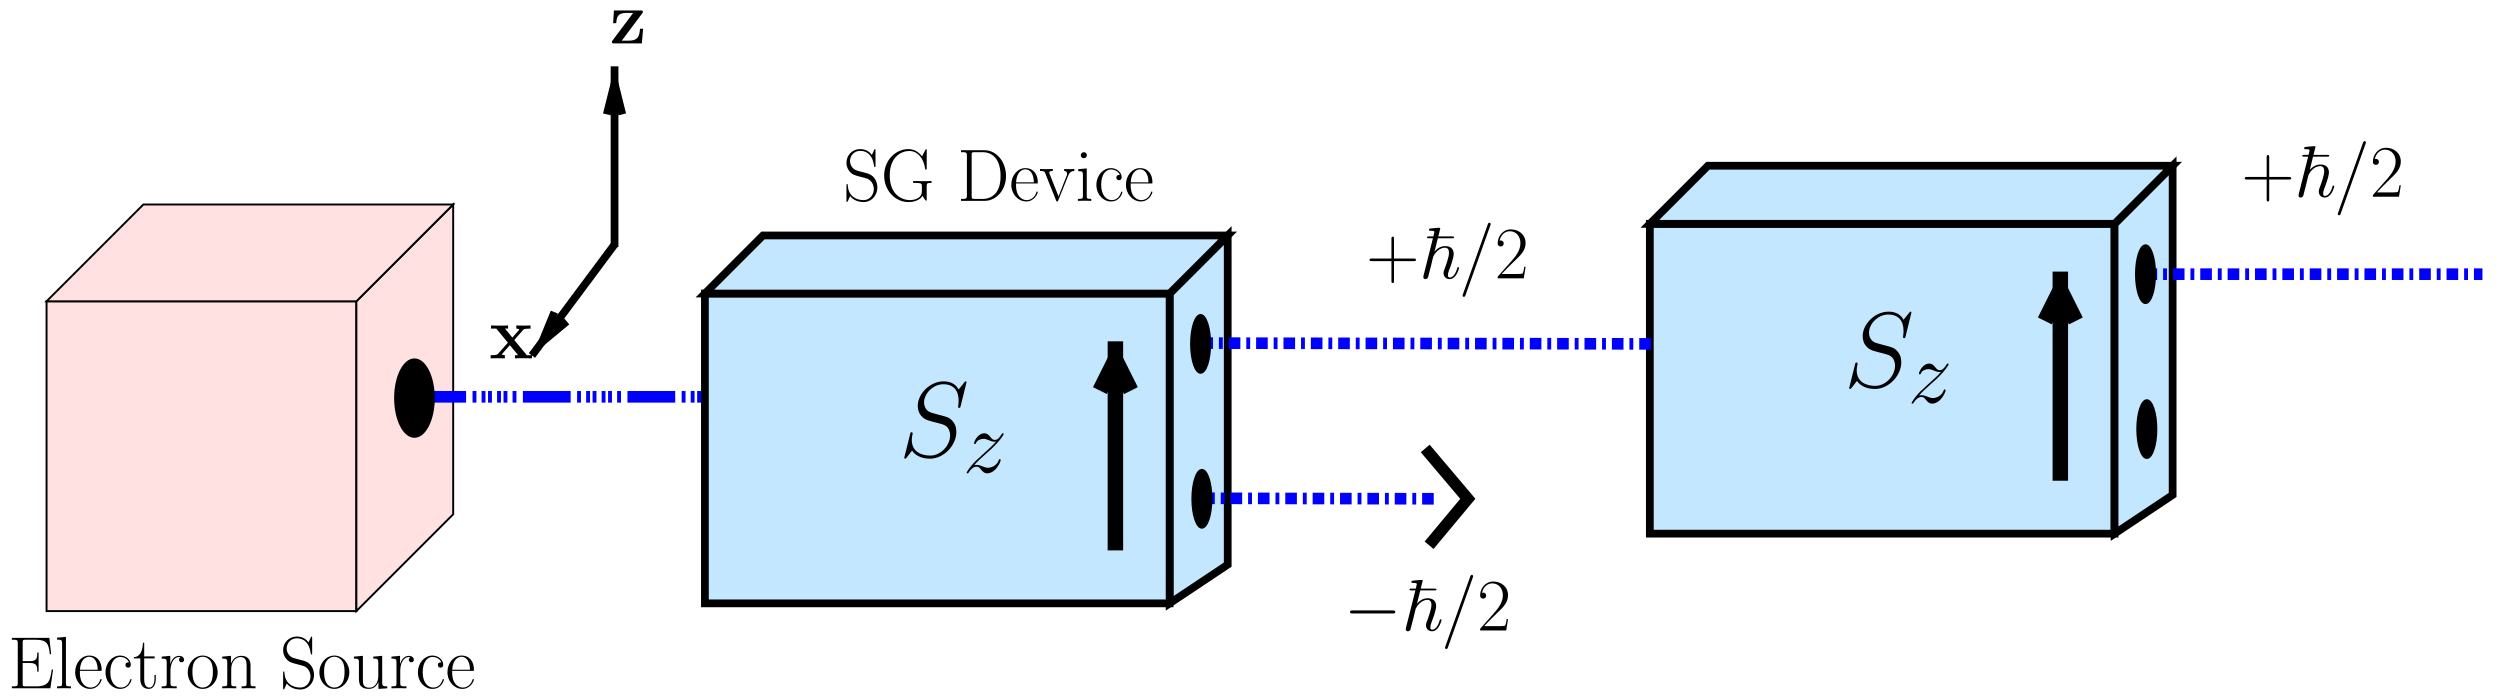 <?xml version="1.0" encoding="UTF-8"?>
<svg xmlns="http://www.w3.org/2000/svg" xmlns:xlink="http://www.w3.org/1999/xlink" width="581pt" height="162pt" viewBox="0 0 581 162" version="1.1">
<defs>
<g>
<symbol overflow="visible" id="glyph0-0">
<path style="stroke:none;" d=""/>
</symbol>
<symbol overflow="visible" id="glyph0-1">
<path style="stroke:none;" d="M 6.484 -4 L 11.047 -4 C 11.297 -4 11.594 -4 11.594 -4.281 C 11.594 -4.594 11.312 -4.594 11.047 -4.594 L 6.484 -4.594 L 6.484 -9.156 C 6.484 -9.406 6.484 -9.688 6.203 -9.688 C 5.891 -9.688 5.891 -9.422 5.891 -9.156 L 5.891 -4.594 L 1.328 -4.594 C 1.078 -4.594 0.797 -4.594 0.797 -4.312 C 0.797 -4 1.062 -4 1.328 -4 L 5.891 -4 L 5.891 0.562 C 5.891 0.812 5.891 1.109 6.188 1.109 C 6.484 1.109 6.484 0.828 6.484 0.562 Z M 6.484 -4 "/>
</symbol>
<symbol overflow="visible" id="glyph0-2">
<path style="stroke:none;" d="M 7.188 -2.672 L 6.875 -2.672 C 6.703 -1.453 6.562 -1.234 6.484 -1.141 C 6.406 -1 5.172 -1 4.922 -1 L 1.625 -1 C 2.234 -1.672 3.438 -2.891 4.906 -4.312 C 5.953 -5.297 7.188 -6.469 7.188 -8.172 C 7.188 -10.203 5.562 -11.375 3.75 -11.375 C 1.859 -11.375 0.703 -9.719 0.703 -8.156 C 0.703 -7.484 1.203 -7.406 1.406 -7.406 C 1.578 -7.406 2.094 -7.5 2.094 -8.109 C 2.094 -8.641 1.656 -8.797 1.406 -8.797 C 1.312 -8.797 1.203 -8.781 1.141 -8.75 C 1.469 -10.203 2.469 -10.938 3.516 -10.938 C 5.016 -10.938 5.984 -9.75 5.984 -8.172 C 5.984 -6.688 5.109 -5.391 4.125 -4.266 L 0.703 -0.391 L 0.703 0 L 6.766 0 Z M 7.188 -2.672 "/>
</symbol>
<symbol overflow="visible" id="glyph0-3">
<path style="stroke:none;" d="M 7.547 -11.688 C 7.547 -12 7.531 -12.016 7.422 -12.016 C 7.312 -12.016 7.281 -11.953 7.219 -11.797 L 6.703 -10.656 C 6.047 -11.609 5.047 -12.031 3.953 -12.031 C 2.203 -12.031 0.797 -10.641 0.797 -8.891 C 0.797 -8.344 0.906 -7.594 1.5 -6.875 C 2.141 -6.078 2.734 -5.938 4.109 -5.578 C 4.625 -5.438 5.5 -5.219 5.672 -5.141 C 6.641 -4.734 7.156 -3.703 7.156 -2.734 C 7.156 -1.5 6.281 -0.172 4.781 -0.172 C 2.938 -0.172 1.219 -1.203 1.109 -3.609 C 1.078 -3.891 1.062 -3.906 0.953 -3.906 C 0.812 -3.906 0.797 -3.891 0.797 -3.547 L 0.797 -0.062 C 0.797 0.234 0.812 0.266 0.906 0.266 C 1.031 0.266 1.062 0.172 1.312 -0.359 C 1.328 -0.406 1.328 -0.453 1.656 -1.109 C 2.516 0.031 3.953 0.281 4.781 0.281 C 6.656 0.281 7.984 -1.297 7.984 -3.109 C 7.984 -4.016 7.656 -4.703 7.469 -5.016 C 6.75 -6.109 5.969 -6.312 5.141 -6.531 C 5.031 -6.578 5 -6.578 4.031 -6.812 C 3.094 -7.062 2.703 -7.188 2.266 -7.641 C 1.797 -8.172 1.625 -8.734 1.625 -9.281 C 1.625 -10.406 2.516 -11.625 3.984 -11.625 C 5.797 -11.625 6.938 -10.328 7.203 -8.172 C 7.25 -7.875 7.266 -7.859 7.391 -7.859 C 7.547 -7.859 7.547 -7.906 7.547 -8.203 Z M 7.547 -11.688 "/>
</symbol>
<symbol overflow="visible" id="glyph0-4">
<path style="stroke:none;" d="M 10.688 -3.422 C 10.688 -4.078 10.75 -4.172 11.812 -4.172 L 11.812 -4.609 C 11.406 -4.578 10.469 -4.578 10 -4.578 C 9.516 -4.578 8.172 -4.594 7.531 -4.609 L 7.531 -4.172 L 8.047 -4.172 C 9.516 -4.172 9.562 -3.984 9.562 -3.359 L 9.562 -2.219 C 9.562 -0.328 7.312 -0.172 6.781 -0.172 C 5.016 -0.172 2.094 -1.391 2.094 -5.891 C 2.094 -10.391 4.953 -11.594 6.625 -11.594 C 8.578 -11.594 9.984 -9.906 10.312 -7.5 C 10.344 -7.297 10.344 -7.266 10.5 -7.266 C 10.688 -7.266 10.688 -7.297 10.688 -7.609 L 10.688 -11.688 C 10.688 -12 10.672 -12.016 10.578 -12.016 C 10.5 -12.016 10.484 -12 10.359 -11.797 L 9.609 -10.344 C 8.766 -11.422 7.734 -12.031 6.406 -12.031 C 3.469 -12.031 0.797 -9.438 0.797 -5.891 C 0.797 -2.359 3.406 0.281 6.438 0.281 C 7.828 0.281 9.188 -0.219 9.734 -1.203 C 10.016 -0.5 10.5 -0.016 10.594 -0.016 C 10.672 -0.016 10.688 -0.031 10.688 -0.344 Z M 10.688 -3.422 "/>
</symbol>
<symbol overflow="visible" id="glyph0-5">
<path style="stroke:none;" d="M 0.891 -11.766 L 0.891 -11.312 C 2.078 -11.312 2.266 -11.312 2.266 -10.531 L 2.266 -1.219 C 2.266 -0.453 2.078 -0.453 0.891 -0.453 L 0.891 0 L 6.375 0 C 9.141 0 11.359 -2.547 11.359 -5.781 C 11.359 -9.047 9.172 -11.766 6.375 -11.766 Z M 4.094 -0.453 C 3.406 -0.453 3.375 -0.531 3.375 -1.125 L 3.375 -10.641 C 3.375 -11.234 3.406 -11.312 4.094 -11.312 L 6.031 -11.312 C 7.453 -11.312 10.094 -10.469 10.094 -5.781 C 10.094 -3.359 9.391 -2.375 9.062 -1.906 C 8.641 -1.375 7.656 -0.453 6.031 -0.453 Z M 4.094 -0.453 "/>
</symbol>
<symbol overflow="visible" id="glyph0-6">
<path style="stroke:none;" d="M 6.562 -4.047 C 6.625 -4.109 6.625 -4.156 6.625 -4.328 C 6.625 -6.078 5.703 -7.609 3.734 -7.609 C 1.906 -7.609 0.469 -5.875 0.469 -3.75 C 0.469 -1.516 2.094 0.141 3.922 0.141 C 5.859 0.141 6.609 -1.688 6.609 -2.047 C 6.609 -2.172 6.516 -2.172 6.469 -2.172 C 6.359 -2.172 6.344 -2.141 6.266 -1.922 C 5.891 -0.75 4.938 -0.172 4.047 -0.172 C 3.312 -0.172 2.562 -0.578 2.094 -1.344 C 1.562 -2.219 1.562 -3.234 1.562 -4.047 Z M 1.578 -4.312 C 1.703 -6.781 3.031 -7.328 3.719 -7.328 C 4.891 -7.328 5.688 -6.234 5.703 -4.312 Z M 1.578 -4.312 "/>
</symbol>
<symbol overflow="visible" id="glyph0-7">
<path style="stroke:none;" d="M 6.734 -5.859 C 6.891 -6.234 7.156 -6.922 8.156 -6.953 L 8.156 -7.406 C 7.828 -7.391 7.406 -7.375 7.078 -7.375 C 6.719 -7.375 6.141 -7.375 5.797 -7.406 L 5.797 -6.953 C 6.234 -6.922 6.469 -6.719 6.469 -6.266 C 6.469 -6.109 6.469 -6.078 6.375 -5.844 L 4.484 -1.047 L 2.422 -6.219 C 2.328 -6.438 2.328 -6.469 2.328 -6.547 C 2.328 -6.953 2.891 -6.953 3.156 -6.953 L 3.156 -7.406 C 2.734 -7.375 1.984 -7.375 1.547 -7.375 C 1.078 -7.375 0.547 -7.375 0.172 -7.406 L 0.172 -6.953 C 0.828 -6.953 1.188 -6.953 1.391 -6.422 L 3.891 -0.156 C 4 0.109 4.016 0.141 4.172 0.141 C 4.328 0.141 4.344 0.109 4.438 -0.156 Z M 6.734 -5.859 "/>
</symbol>
<symbol overflow="visible" id="glyph0-8">
<path style="stroke:none;" d="M 2.672 -10.609 C 2.672 -10.984 2.359 -11.312 1.969 -11.312 C 1.578 -11.312 1.25 -11 1.25 -10.609 C 1.25 -10.234 1.562 -9.906 1.969 -9.906 C 2.344 -9.906 2.672 -10.203 2.672 -10.609 Z M 0.656 -7.359 L 0.656 -6.906 C 1.625 -6.906 1.75 -6.797 1.75 -5.969 L 1.75 -1.188 C 1.75 -0.531 1.688 -0.453 0.578 -0.453 L 0.578 0 C 1 -0.031 1.734 -0.031 2.172 -0.031 C 2.578 -0.031 3.281 -0.031 3.688 0 L 3.688 -0.453 C 2.672 -0.453 2.641 -0.547 2.641 -1.172 L 2.641 -7.547 Z M 0.656 -7.359 "/>
</symbol>
<symbol overflow="visible" id="glyph0-9">
<path style="stroke:none;" d="M 6.016 -6.031 C 5.688 -6.031 5.203 -6.031 5.203 -5.422 C 5.203 -4.938 5.594 -4.797 5.812 -4.797 C 5.938 -4.797 6.438 -4.859 6.438 -5.453 C 6.438 -6.688 5.266 -7.609 3.938 -7.609 C 2.125 -7.609 0.562 -5.922 0.562 -3.719 C 0.562 -1.422 2.188 0.141 3.938 0.141 C 6.078 0.141 6.609 -1.844 6.609 -2.031 C 6.609 -2.094 6.594 -2.156 6.469 -2.156 C 6.359 -2.156 6.344 -2.141 6.266 -1.906 C 5.812 -0.516 4.844 -0.172 4.094 -0.172 C 3 -0.172 1.672 -1.188 1.672 -3.734 C 1.672 -6.359 2.938 -7.297 3.953 -7.297 C 4.625 -7.297 5.625 -6.969 6.016 -6.031 Z M 6.016 -6.031 "/>
</symbol>
<symbol overflow="visible" id="glyph0-10">
<path style="stroke:none;" d="M 10.453 -4.359 L 10.141 -4.359 C 9.766 -1.828 9.547 -0.453 6.516 -0.453 L 4.109 -0.453 C 3.422 -0.453 3.391 -0.531 3.391 -1.125 L 3.391 -5.875 L 5.016 -5.875 C 6.625 -5.875 6.781 -5.281 6.781 -3.859 L 7.094 -3.859 L 7.094 -8.328 L 6.781 -8.328 C 6.781 -6.906 6.625 -6.312 5.016 -6.312 L 3.391 -6.312 L 3.391 -10.609 C 3.391 -11.188 3.422 -11.281 4.109 -11.281 L 6.469 -11.281 C 9.141 -11.281 9.453 -10.203 9.688 -7.922 L 10 -7.922 L 9.594 -11.719 L 0.875 -11.719 L 0.875 -11.281 C 2.062 -11.281 2.25 -11.281 2.25 -10.5 L 2.25 -1.219 C 2.25 -0.453 2.062 -0.453 0.875 -0.453 L 0.875 0 L 9.828 0 Z M 10.453 -4.359 "/>
</symbol>
<symbol overflow="visible" id="glyph0-11">
<path style="stroke:none;" d="M 2.641 -11.953 L 0.578 -11.766 L 0.578 -11.312 C 1.594 -11.312 1.75 -11.203 1.75 -10.391 L 1.75 -1.188 C 1.75 -0.531 1.688 -0.453 0.578 -0.453 L 0.578 0 C 1 -0.031 1.75 -0.031 2.188 -0.031 C 2.641 -0.031 3.391 -0.031 3.812 0 L 3.812 -0.453 C 2.703 -0.453 2.641 -0.516 2.641 -1.188 Z M 2.641 -11.953 "/>
</symbol>
<symbol overflow="visible" id="glyph0-12">
<path style="stroke:none;" d="M 2.594 -6.953 L 5.016 -6.953 L 5.016 -7.406 L 2.594 -7.406 L 2.594 -10.594 L 2.297 -10.594 C 2.25 -8.812 1.656 -7.266 0.188 -7.234 L 0.188 -6.953 L 1.688 -6.953 L 1.688 -2.125 C 1.688 -1.797 1.688 0.141 3.688 0.141 C 4.703 0.141 5.281 -0.859 5.281 -2.141 L 5.281 -3.109 L 4.969 -3.109 L 4.969 -2.156 C 4.969 -0.969 4.516 -0.172 3.781 -0.172 C 3.281 -0.172 2.594 -0.516 2.594 -2.078 Z M 2.594 -6.953 "/>
</symbol>
<symbol overflow="visible" id="glyph0-13">
<path style="stroke:none;" d="M 2.578 -4.062 C 2.578 -5.719 3.281 -7.266 4.578 -7.266 C 4.703 -7.266 4.828 -7.25 4.938 -7.203 C 4.938 -7.203 4.562 -7.078 4.562 -6.625 C 4.562 -6.219 4.891 -6.047 5.141 -6.047 C 5.359 -6.047 5.734 -6.172 5.734 -6.641 C 5.734 -7.203 5.188 -7.547 4.594 -7.547 C 3.281 -7.547 2.719 -6.266 2.547 -5.672 L 2.531 -5.672 L 2.531 -7.547 L 0.531 -7.359 L 0.531 -6.906 C 1.547 -6.906 1.703 -6.797 1.703 -5.969 L 1.703 -1.188 C 1.703 -0.531 1.641 -0.453 0.531 -0.453 L 0.531 0 C 0.953 -0.031 1.734 -0.031 2.188 -0.031 C 2.688 -0.031 3.562 -0.031 4.031 0 L 4.031 -0.453 C 2.797 -0.453 2.578 -0.453 2.578 -1.219 Z M 2.578 -4.062 "/>
</symbol>
<symbol overflow="visible" id="glyph0-14">
<path style="stroke:none;" d="M 7.422 -3.688 C 7.422 -5.891 5.812 -7.609 3.938 -7.609 C 2.062 -7.609 0.469 -5.891 0.469 -3.688 C 0.469 -1.516 2.062 0.141 3.938 0.141 C 5.812 0.141 7.422 -1.516 7.422 -3.688 Z M 3.938 -0.172 C 3.141 -0.172 2.438 -0.656 2.047 -1.328 C 1.625 -2.094 1.562 -3.062 1.562 -3.828 C 1.562 -4.547 1.594 -5.438 2.047 -6.219 C 2.391 -6.781 3.062 -7.328 3.938 -7.328 C 4.719 -7.328 5.375 -6.906 5.781 -6.297 C 6.312 -5.5 6.312 -4.359 6.312 -3.828 C 6.312 -3.156 6.281 -2.125 5.812 -1.297 C 5.344 -0.5 4.594 -0.172 3.938 -0.172 Z M 3.938 -0.172 "/>
</symbol>
<symbol overflow="visible" id="glyph0-15">
<path style="stroke:none;" d="M 7.141 -5.234 C 7.141 -6.109 6.969 -7.547 4.938 -7.547 C 3.578 -7.547 2.875 -6.484 2.625 -5.797 L 2.594 -5.797 L 2.594 -7.547 L 0.562 -7.359 L 0.562 -6.906 C 1.578 -6.906 1.734 -6.797 1.734 -5.969 L 1.734 -1.188 C 1.734 -0.531 1.672 -0.453 0.562 -0.453 L 0.562 0 C 0.984 -0.031 1.734 -0.031 2.188 -0.031 C 2.641 -0.031 3.406 -0.031 3.828 0 L 3.828 -0.453 C 2.719 -0.453 2.656 -0.516 2.656 -1.188 L 2.656 -4.5 C 2.656 -6.078 3.609 -7.266 4.828 -7.266 C 6.094 -7.266 6.234 -6.125 6.234 -5.297 L 6.234 -1.188 C 6.234 -0.531 6.172 -0.453 5.062 -0.453 L 5.062 0 C 5.469 -0.031 6.234 -0.031 6.688 -0.031 C 7.125 -0.031 7.906 -0.031 8.312 0 L 8.312 -0.453 C 7.219 -0.453 7.141 -0.516 7.141 -1.188 Z M 7.141 -5.234 "/>
</symbol>
<symbol overflow="visible" id="glyph0-16">
<path style="stroke:none;" d="M 5.062 -7.359 L 5.062 -6.906 C 6.078 -6.906 6.234 -6.797 6.234 -5.969 L 6.234 -2.844 C 6.234 -1.391 5.453 -0.141 4.188 -0.141 C 2.766 -0.141 2.656 -0.984 2.656 -1.875 L 2.656 -7.547 L 0.562 -7.359 L 0.562 -6.906 C 1.25 -6.906 1.719 -6.906 1.734 -6.219 L 1.734 -2.906 C 1.734 -1.75 1.734 -1.016 2.188 -0.531 C 2.406 -0.312 2.844 0.141 4.078 0.141 C 5.547 0.141 6.109 -1.109 6.25 -1.469 L 6.266 -1.469 L 6.266 0.141 L 8.312 0 L 8.312 -0.453 C 7.297 -0.453 7.141 -0.547 7.141 -1.375 L 7.141 -7.547 Z M 5.062 -7.359 "/>
</symbol>
<symbol overflow="visible" id="glyph1-0">
<path style="stroke:none;" d=""/>
</symbol>
<symbol overflow="visible" id="glyph1-1">
<path style="stroke:none;" d="M 4.312 -9.312 L 7.609 -9.312 C 7.891 -9.312 8.078 -9.312 8.078 -9.516 C 8.078 -9.734 7.875 -9.734 7.547 -9.734 L 4.422 -9.734 C 4.547 -10.156 4.547 -10.203 4.641 -10.625 C 4.719 -10.922 4.875 -11.516 4.875 -11.547 C 4.875 -11.703 4.781 -11.75 4.641 -11.75 C 4.312 -11.75 2.984 -11.625 2.578 -11.578 C 2.438 -11.562 2.25 -11.547 2.25 -11.234 C 2.25 -11.047 2.422 -11.047 2.656 -11.047 C 3.469 -11.047 3.5 -10.922 3.5 -10.75 C 3.5 -10.641 3.359 -10.078 3.266 -9.734 L 2.328 -9.734 C 1.984 -9.734 1.797 -9.734 1.797 -9.516 C 1.797 -9.312 1.953 -9.312 2.266 -9.312 L 3.172 -9.312 L 1 -0.672 C 0.938 -0.422 0.938 -0.391 0.938 -0.281 C 0.938 0.078 1.219 0.188 1.422 0.188 C 1.75 0.188 1.984 -0.047 2.047 -0.266 C 2.078 -0.359 2.266 -1.125 2.375 -1.547 L 2.766 -3.047 C 2.812 -3.297 2.984 -3.953 3.031 -4.203 C 3.109 -4.469 3.234 -5 3.25 -5.047 C 3.391 -5.328 4.297 -7.109 6 -7.109 C 6.734 -7.109 6.906 -6.5 6.906 -5.938 C 6.906 -4.891 6.125 -2.828 5.828 -2.047 C 5.719 -1.781 5.641 -1.547 5.641 -1.219 C 5.641 -0.344 6.266 0.188 7.031 0.188 C 8.656 0.188 9.25 -2.328 9.25 -2.422 C 9.25 -2.594 9.094 -2.594 9.047 -2.594 C 8.875 -2.594 8.875 -2.547 8.797 -2.281 C 8.297 -0.562 7.531 -0.188 7.078 -0.188 C 6.766 -0.188 6.656 -0.391 6.656 -0.75 C 6.656 -1.172 6.844 -1.641 6.938 -1.938 C 7.234 -2.672 8 -4.703 8 -5.656 C 8 -6.891 7.219 -7.484 6.047 -7.484 C 5.516 -7.484 4.5 -7.375 3.547 -6.203 Z M 4.312 -9.312 "/>
</symbol>
<symbol overflow="visible" id="glyph2-0">
<path style="stroke:none;" d=""/>
</symbol>
<symbol overflow="visible" id="glyph2-1">
<path style="stroke:none;" d="M 7.391 -12.281 C 7.391 -12.297 7.484 -12.547 7.484 -12.594 C 7.484 -12.797 7.312 -12.922 7.188 -12.922 C 7.094 -12.922 6.938 -12.922 6.797 -12.531 L 1.031 3.672 C 1.031 3.688 0.938 3.938 0.938 3.984 C 0.938 4.188 1.109 4.312 1.234 4.312 C 1.344 4.312 1.5 4.281 1.625 3.922 Z M 7.391 -12.281 "/>
</symbol>
<symbol overflow="visible" id="glyph3-0">
<path style="stroke:none;" d=""/>
</symbol>
<symbol overflow="visible" id="glyph3-1">
<path style="stroke:none;" d="M 7.578 -6.984 C 7.734 -7.188 7.734 -7.219 7.734 -7.312 C 7.734 -7.641 7.562 -7.641 7.234 -7.641 L 1 -7.641 L 0.812 -4.688 L 1.531 -4.688 C 1.641 -6.312 2.016 -7.078 3.922 -7.078 L 5.469 -7.078 L 0.688 -0.688 C 0.531 -0.5 0.531 -0.469 0.531 -0.344 C 0.531 0 0.688 0 1.031 0 L 7.484 0 L 7.781 -3.406 L 7.062 -3.406 C 6.922 -1.578 6.547 -0.625 4.375 -0.625 L 2.812 -0.625 Z M 7.578 -6.984 "/>
</symbol>
<symbol overflow="visible" id="glyph3-2">
<path style="stroke:none;" d="M 5.797 -4.25 L 7.797 -6.547 C 7.984 -6.766 8.141 -6.906 9.578 -6.906 L 9.578 -7.641 C 8.609 -7.609 8.578 -7.609 7.984 -7.609 C 7.484 -7.609 6.75 -7.609 6.266 -7.641 L 6.266 -6.906 C 6.594 -6.906 6.953 -6.812 6.953 -6.703 C 6.953 -6.656 6.875 -6.547 6.828 -6.516 L 5.344 -4.828 L 3.641 -6.906 L 4.359 -6.906 L 4.359 -7.641 C 3.953 -7.609 2.797 -7.609 2.328 -7.609 C 1.812 -7.609 0.875 -7.609 0.391 -7.641 L 0.391 -6.906 L 1.625 -6.906 L 4.312 -3.641 L 2.062 -1.109 C 1.859 -0.859 1.734 -0.734 0.312 -0.734 L 0.312 0 C 1.344 -0.031 1.375 -0.031 1.906 -0.031 C 2.406 -0.031 3.141 -0.031 3.609 0 L 3.609 -0.734 C 3.281 -0.734 2.922 -0.828 2.922 -0.953 C 2.922 -0.969 2.922 -0.984 3.047 -1.125 L 4.766 -3.062 L 6.688 -0.734 L 5.953 -0.734 L 5.953 0 C 6.375 -0.031 7.531 -0.031 8 -0.031 C 8.516 -0.031 9.438 -0.031 9.922 0 L 9.922 -0.734 L 8.719 -0.734 Z M 5.797 -4.25 "/>
</symbol>
<symbol overflow="visible" id="glyph4-0">
<path style="stroke:none;" d=""/>
</symbol>
<symbol overflow="visible" id="glyph4-1">
<path style="stroke:none;" d="M 11.344 -3.953 C 11.641 -3.953 11.953 -3.953 11.953 -4.312 C 11.953 -4.656 11.641 -4.656 11.344 -4.656 L 2.031 -4.656 C 1.734 -4.656 1.422 -4.656 1.422 -4.312 C 1.422 -3.953 1.734 -3.953 2.031 -3.953 Z M 11.344 -3.953 "/>
</symbol>
<symbol overflow="visible" id="glyph5-0">
<path style="stroke:none;" d=""/>
</symbol>
<symbol overflow="visible" id="glyph5-1">
<path style="stroke:none;" d="M 15.734 -17.219 C 15.734 -17.453 15.562 -17.453 15.516 -17.453 C 15.406 -17.453 15.391 -17.422 15.094 -17.047 C 14.938 -16.875 13.922 -15.594 13.906 -15.562 C 13.078 -17.172 11.453 -17.453 10.406 -17.453 C 7.266 -17.453 4.406 -14.578 4.406 -11.766 C 4.406 -9.906 5.531 -8.828 6.734 -8.406 C 7.016 -8.297 8.469 -7.906 9.219 -7.734 C 10.484 -7.391 10.797 -7.281 11.328 -6.734 C 11.422 -6.609 11.922 -6.047 11.922 -4.875 C 11.922 -2.578 9.781 -0.203 7.312 -0.203 C 5.281 -0.203 3.016 -1.062 3.016 -3.844 C 3.016 -4.312 3.125 -4.906 3.203 -5.156 C 3.203 -5.234 3.219 -5.359 3.219 -5.406 C 3.219 -5.5 3.172 -5.625 2.969 -5.625 C 2.75 -5.625 2.719 -5.578 2.625 -5.156 L 1.359 -0.078 C 1.359 -0.047 1.266 0.266 1.266 0.297 C 1.266 0.516 1.469 0.516 1.516 0.516 C 1.609 0.516 1.641 0.5 1.938 0.125 L 3.078 -1.359 C 3.672 -0.469 4.953 0.516 7.266 0.516 C 10.453 0.516 13.375 -2.578 13.375 -5.672 C 13.375 -6.719 13.141 -7.625 12.188 -8.547 C 11.672 -9.062 11.219 -9.188 8.953 -9.781 C 7.281 -10.234 7.062 -10.312 6.609 -10.703 C 6.188 -11.125 5.875 -11.719 5.875 -12.562 C 5.875 -14.641 7.984 -16.781 10.328 -16.781 C 12.766 -16.781 13.906 -15.297 13.906 -12.938 C 13.906 -12.297 13.781 -11.625 13.781 -11.516 C 13.781 -11.297 13.984 -11.297 14.047 -11.297 C 14.281 -11.297 14.297 -11.375 14.391 -11.766 Z M 15.734 -17.219 "/>
</symbol>
<symbol overflow="visible" id="glyph6-0">
<path style="stroke:none;" d=""/>
</symbol>
<symbol overflow="visible" id="glyph6-1">
<path style="stroke:none;" d="M 2.625 -1.672 C 3.516 -2.688 4.234 -3.328 5.266 -4.25 C 6.5 -5.328 7.047 -5.844 7.328 -6.156 C 8.781 -7.578 9.5 -8.781 9.5 -8.938 C 9.5 -9.109 9.344 -9.109 9.297 -9.109 C 9.156 -9.109 9.109 -9.031 9 -8.875 C 8.484 -8 8 -7.562 7.453 -7.562 C 7.016 -7.562 6.797 -7.75 6.406 -8.234 C 5.969 -8.766 5.625 -9.109 5.016 -9.109 C 3.516 -9.109 2.609 -7.234 2.609 -6.797 C 2.609 -6.734 2.625 -6.609 2.812 -6.609 C 2.969 -6.609 3 -6.688 3.062 -6.844 C 3.406 -7.656 4.406 -7.812 4.797 -7.812 C 5.219 -7.812 5.641 -7.656 6.078 -7.484 C 6.859 -7.141 7.188 -7.141 7.391 -7.141 C 7.547 -7.141 7.625 -7.141 7.719 -7.172 C 7.047 -6.359 5.922 -5.375 5 -4.531 L 2.906 -2.609 C 1.656 -1.328 0.891 -0.109 0.891 0.047 C 0.891 0.172 0.984 0.203 1.109 0.203 C 1.234 0.203 1.266 0.188 1.406 -0.062 C 1.734 -0.578 2.391 -1.344 3.156 -1.344 C 3.594 -1.344 3.797 -1.203 4.219 -0.688 C 4.609 -0.234 4.953 0.203 5.625 0.203 C 7.641 0.203 8.797 -2.422 8.797 -2.891 C 8.797 -2.969 8.781 -3.094 8.578 -3.094 C 8.406 -3.094 8.391 -3.016 8.328 -2.812 C 7.875 -1.594 6.656 -1.094 5.844 -1.094 C 5.406 -1.094 5 -1.234 4.562 -1.422 C 3.734 -1.75 3.516 -1.75 3.25 -1.75 C 3.031 -1.75 2.812 -1.75 2.625 -1.672 Z M 2.625 -1.672 "/>
</symbol>
</g>
<clipPath id="clip1">
  <path d="M 246 29 L 311 29 L 311 160.918 L 246 160.918 Z M 246 29 "/>
</clipPath>
<clipPath id="clip2">
  <path d="M 141 14 L 144 14 L 144 59 L 141 59 Z M 141 14 "/>
</clipPath>
<clipPath id="clip3">
  <path d="M 0.922 160.918 L 579.922 160.918 L 579.922 0.918 L 0.922 0.918 Z M 144.621 26.578 L 144.621 14.52 L 141.02 14.52 L 141.02 26.578 L 142.82 19.379 Z M 144.621 26.578 "/>
</clipPath>
<clipPath id="clip4">
  <path d="M 115 0.918 L 171 0.918 L 171 53 L 115 53 Z M 115 0.918 "/>
</clipPath>
<clipPath id="clip5">
  <path d="M 98 31 L 169 31 L 169 109 L 98 109 Z M 98 31 "/>
</clipPath>
<clipPath id="clip6">
  <path d="M 0.922 160.918 L 579.922 160.918 L 579.922 0.918 L 0.922 0.918 Z M 128.84 72.539 L 121.578 82.262 L 124.52 84.359 L 131.719 74.699 L 126.02 79.441 Z M 128.84 72.539 "/>
</clipPath>
<clipPath id="clip7">
  <path d="M 293 66 L 380 66 L 380 160.918 L 293 160.918 Z M 293 66 "/>
</clipPath>
<clipPath id="clip8">
  <path d="M 257 77 L 262 77 L 262 130 L 257 130 Z M 257 77 "/>
</clipPath>
<clipPath id="clip9">
  <path d="M 0.922 160.918 L 579.922 160.918 L 579.922 0.918 L 0.922 0.918 Z M 262.82 90.781 L 262.82 78.418 L 255.621 78.418 L 255.621 90.781 L 259.219 83.582 Z M 262.82 90.781 "/>
</clipPath>
<clipPath id="clip10">
  <path d="M 477 61 L 481 61 L 481 114 L 477 114 Z M 477 61 "/>
</clipPath>
<clipPath id="clip11">
  <path d="M 0.922 160.918 L 579.922 160.918 L 579.922 0.918 L 0.922 0.918 Z M 482.422 74.582 L 482.422 62.219 L 475.219 62.219 L 475.219 74.582 L 478.82 67.379 Z M 482.422 74.582 "/>
</clipPath>
</defs>
<g id="surface1">
<path style=" stroke:none;fill-rule:evenodd;fill:rgb(76.562%,90.43%,100%);fill-opacity:1;" d="M 271.82 68.219 L 285.32 54.719 L 285.32 131.219 L 271.82 140.219 Z M 271.82 68.219 "/>
<g clip-path="url(#clip1)" clip-rule="nonzero">
<path style="fill:none;stroke-width:18;stroke-linecap:butt;stroke-linejoin:miter;stroke:rgb(0%,0%,0%);stroke-opacity:1;stroke-miterlimit:10;" d="M 2718.203 937.812 L 2853.203 1072.812 L 2853.203 307.812 L 2718.203 217.812 Z M 2718.203 937.812 " transform="matrix(0.1,0,0,-0.1,0,162)"/>
</g>
<path style="fill-rule:evenodd;fill:rgb(76.562%,90.43%,100%);fill-opacity:1;stroke-width:18;stroke-linecap:butt;stroke-linejoin:miter;stroke:rgb(0%,0%,0%);stroke-opacity:1;stroke-miterlimit:10;" d="M 3834.219 379.805 L 4914.219 379.805 L 4914.219 1099.805 L 3834.219 1099.805 Z M 3834.219 379.805 " transform="matrix(0.1,0,0,-0.1,0,162)"/>
<path style="fill-rule:evenodd;fill:rgb(76.562%,90.43%,100%);fill-opacity:1;stroke-width:18;stroke-linecap:butt;stroke-linejoin:miter;stroke:rgb(0%,0%,0%);stroke-opacity:1;stroke-miterlimit:10;" d="M 4914.219 1099.805 L 5049.219 1234.805 L 5049.219 469.805 L 4914.219 379.805 Z M 4914.219 1099.805 " transform="matrix(0.1,0,0,-0.1,0,162)"/>
<g clip-path="url(#clip2)" clip-rule="nonzero">
<g clip-path="url(#clip3)" clip-rule="evenodd">
<path style="fill:none;stroke-width:18;stroke-linecap:butt;stroke-linejoin:miter;stroke:rgb(0%,0%,0%);stroke-opacity:1;stroke-miterlimit:10;" d="M 1428.203 1045.781 L 1428.203 1465.781 " transform="matrix(0.1,0,0,-0.1,0,162)"/>
</g>
</g>
<g clip-path="url(#clip4)" clip-rule="nonzero">
<path style="fill:none;stroke-width:18;stroke-linecap:butt;stroke-linejoin:miter;stroke:rgb(0%,0%,0%);stroke-opacity:1;stroke-miterlimit:10;" d="M 1446.211 1354.219 L 1428.203 1426.211 L 1410.195 1354.219 " transform="matrix(0.1,0,0,-0.1,0,162)"/>
</g>
<g clip-path="url(#clip5)" clip-rule="nonzero">
<g clip-path="url(#clip6)" clip-rule="evenodd">
<path style="fill:none;stroke-width:18;stroke-linecap:butt;stroke-linejoin:miter;stroke:rgb(0%,0%,0%);stroke-opacity:1;stroke-miterlimit:10;" d="M 1428.203 1051.797 L 1236.211 793.789 " transform="matrix(0.1,0,0,-0.1,0,162)"/>
</g>
</g>
<path style="fill:none;stroke-width:18;stroke-linecap:butt;stroke-linejoin:miter;stroke:rgb(0%,0%,0%);stroke-opacity:1;stroke-miterlimit:10;" d="M 1288.398 894.609 L 1260.195 825.586 L 1317.188 873.008 " transform="matrix(0.1,0,0,-0.1,0,162)"/>
<path style="fill-rule:evenodd;fill:rgb(100%,88.084%,88.084%);fill-opacity:1;stroke-width:4.5;stroke-linecap:butt;stroke-linejoin:miter;stroke:rgb(0%,0%,0%);stroke-opacity:1;stroke-miterlimit:10;" d="M 108.203 199.805 L 828.203 199.805 L 828.203 919.805 L 108.203 919.805 Z M 108.203 199.805 " transform="matrix(0.1,0,0,-0.1,0,162)"/>
<path style="fill-rule:evenodd;fill:rgb(100%,88.084%,88.084%);fill-opacity:1;stroke-width:4.5;stroke-linecap:butt;stroke-linejoin:miter;stroke:rgb(0%,0%,0%);stroke-opacity:1;stroke-miterlimit:10;" d="M 828.203 919.805 L 1053.203 1144.805 L 1053.203 424.805 L 828.203 199.805 Z M 828.203 919.805 " transform="matrix(0.1,0,0,-0.1,0,162)"/>
<path style="fill-rule:evenodd;fill:rgb(100%,88.084%,88.084%);fill-opacity:1;stroke-width:4.5;stroke-linecap:butt;stroke-linejoin:miter;stroke:rgb(0%,0%,0%);stroke-opacity:1;stroke-miterlimit:10;" d="M 828.203 919.805 L 1053.203 1144.805 L 333.203 1144.805 L 108.203 919.805 Z M 828.203 919.805 " transform="matrix(0.1,0,0,-0.1,0,162)"/>
<path style="fill:none;stroke-width:27;stroke-linecap:butt;stroke-linejoin:miter;stroke:rgb(0%,0%,100%);stroke-opacity:1;stroke-dasharray:90,36,9,27,9,27,9,36;stroke-miterlimit:10;" d="M 972.188 697.812 L 1635.195 697.812 Z M 972.188 697.812 " transform="matrix(0.1,0,0,-0.1,0,162)"/>
<path style="fill:none;stroke-width:27;stroke-linecap:butt;stroke-linejoin:miter;stroke:rgb(0%,0%,100%);stroke-opacity:1;stroke-dasharray:27,13.8,9,13.8;stroke-miterlimit:10;" d="M 2791.992 822.617 L 3843.203 820.82 " transform="matrix(0.1,0,0,-0.1,0,162)"/>
<path style="fill:none;stroke-width:27;stroke-linecap:butt;stroke-linejoin:miter;stroke:rgb(0%,0%,100%);stroke-opacity:1;stroke-dasharray:27,13.8,9,13.8;stroke-miterlimit:10;" d="M 4986.211 982.812 L 5769.219 982.812 " transform="matrix(0.1,0,0,-0.1,0,162)"/>
<path style="fill:none;stroke-width:27;stroke-linecap:butt;stroke-linejoin:miter;stroke:rgb(0%,0%,100%);stroke-opacity:1;stroke-dasharray:27,13.8,9,13.8;stroke-miterlimit:10;" d="M 2796.211 461.992 L 3339.219 460.82 " transform="matrix(0.1,0,0,-0.1,0,162)"/>
<g clip-path="url(#clip7)" clip-rule="nonzero">
<path style="fill:none;stroke-width:27;stroke-linecap:butt;stroke-linejoin:miter;stroke:rgb(0%,0%,0%);stroke-opacity:1;stroke-miterlimit:10;" d="M 3312.188 577.812 L 3411.211 460.82 L 3321.211 352.812 " transform="matrix(0.1,0,0,-0.1,0,162)"/>
</g>
<path style="fill-rule:evenodd;fill:rgb(76.562%,90.43%,100%);fill-opacity:1;stroke-width:18;stroke-linecap:butt;stroke-linejoin:miter;stroke:rgb(0%,0%,0%);stroke-opacity:1;stroke-miterlimit:10;" d="M 1638.203 217.812 L 2718.203 217.812 L 2718.203 937.812 L 1638.203 937.812 Z M 1638.203 217.812 " transform="matrix(0.1,0,0,-0.1,0,162)"/>
<path style="fill-rule:evenodd;fill:rgb(76.562%,90.43%,100%);fill-opacity:1;stroke-width:18;stroke-linecap:butt;stroke-linejoin:miter;stroke:rgb(0%,0%,0%);stroke-opacity:1;stroke-miterlimit:10;" d="M 1638.203 937.812 L 1773.203 1072.812 L 2853.203 1072.812 L 2718.203 937.812 Z M 1638.203 937.812 " transform="matrix(0.1,0,0,-0.1,0,162)"/>
<path style="fill-rule:evenodd;fill:rgb(76.562%,90.43%,100%);fill-opacity:1;stroke-width:18;stroke-linecap:butt;stroke-linejoin:miter;stroke:rgb(0%,0%,0%);stroke-opacity:1;stroke-miterlimit:10;" d="M 3834.219 1099.805 L 3969.219 1234.805 L 5049.219 1234.805 L 4914.219 1099.805 Z M 3834.219 1099.805 " transform="matrix(0.1,0,0,-0.1,0,162)"/>
<path style=" stroke:none;fill-rule:evenodd;fill:rgb(0%,0%,0%);fill-opacity:1;" d="M 100.82 92.52 C 100.82 97.488 98.805 101.52 96.32 101.52 C 93.836 101.52 91.82 97.488 91.82 92.52 C 91.82 87.551 93.836 83.52 96.32 83.52 C 98.805 83.52 100.82 87.551 100.82 92.52 "/>
<path style="fill:none;stroke-width:4.5;stroke-linecap:butt;stroke-linejoin:miter;stroke:rgb(0%,0%,0%);stroke-opacity:1;stroke-miterlimit:10;" d="M 1008.203 694.805 C 1008.203 645.117 988.047 604.805 963.203 604.805 C 938.359 604.805 918.203 645.117 918.203 694.805 C 918.203 744.492 938.359 784.805 963.203 784.805 C 988.047 784.805 1008.203 744.492 1008.203 694.805 Z M 1008.203 694.805 " transform="matrix(0.1,0,0,-0.1,0,162)"/>
<path style=" stroke:none;fill-rule:evenodd;fill:rgb(0%,0%,0%);fill-opacity:1;" d="M 281.238 79.918 C 281.238 83.633 280.246 86.641 279.02 86.641 C 277.793 86.641 276.801 83.633 276.801 79.918 C 276.801 76.211 277.793 73.199 279.02 73.199 C 280.246 73.199 281.238 76.211 281.238 79.918 "/>
<path style="fill:none;stroke-width:4.5;stroke-linecap:butt;stroke-linejoin:miter;stroke:rgb(0%,0%,0%);stroke-opacity:1;stroke-miterlimit:10;" d="M 2812.383 820.82 C 2812.383 783.672 2802.461 753.594 2790.195 753.594 C 2777.93 753.594 2768.008 783.672 2768.008 820.82 C 2768.008 857.891 2777.93 888.008 2790.195 888.008 C 2802.461 888.008 2812.383 857.891 2812.383 820.82 Z M 2812.383 820.82 " transform="matrix(0.1,0,0,-0.1,0,162)"/>
<path style=" stroke:none;fill-rule:evenodd;fill:rgb(0%,0%,0%);fill-opacity:1;" d="M 281.539 115.918 C 281.539 119.633 280.547 122.641 279.32 122.641 C 278.094 122.641 277.102 119.633 277.102 115.918 C 277.102 112.211 278.094 109.199 279.32 109.199 C 280.547 109.199 281.539 112.211 281.539 115.918 "/>
<path style="fill:none;stroke-width:4.5;stroke-linecap:butt;stroke-linejoin:miter;stroke:rgb(0%,0%,0%);stroke-opacity:1;stroke-miterlimit:10;" d="M 2815.391 460.82 C 2815.391 423.672 2805.469 393.594 2793.203 393.594 C 2780.938 393.594 2771.016 423.672 2771.016 460.82 C 2771.016 497.891 2780.938 528.008 2793.203 528.008 C 2805.469 528.008 2815.391 497.891 2815.391 460.82 Z M 2815.391 460.82 " transform="matrix(0.1,0,0,-0.1,0,162)"/>
<path style=" stroke:none;fill-rule:evenodd;fill:rgb(0%,0%,0%);fill-opacity:1;" d="M 500.84 63.719 C 500.84 67.43 499.848 70.441 498.621 70.441 C 497.395 70.441 496.398 67.43 496.398 63.719 C 496.398 60.008 497.395 57 498.621 57 C 499.848 57 500.84 60.008 500.84 63.719 "/>
<path style="fill:none;stroke-width:4.5;stroke-linecap:butt;stroke-linejoin:miter;stroke:rgb(0%,0%,0%);stroke-opacity:1;stroke-miterlimit:10;" d="M 5008.398 982.812 C 5008.398 945.703 4998.477 915.586 4986.211 915.586 C 4973.945 915.586 4963.984 945.703 4963.984 982.812 C 4963.984 1019.922 4973.945 1050 4986.211 1050 C 4998.477 1050 5008.398 1019.922 5008.398 982.812 Z M 5008.398 982.812 " transform="matrix(0.1,0,0,-0.1,0,162)"/>
<path style=" stroke:none;fill-rule:evenodd;fill:rgb(0%,0%,0%);fill-opacity:1;" d="M 501.141 99.719 C 501.141 103.43 500.145 106.441 498.922 106.441 C 497.695 106.441 496.699 103.43 496.699 99.719 C 496.699 96.008 497.695 93 498.922 93 C 500.145 93 501.141 96.008 501.141 99.719 "/>
<path style="fill:none;stroke-width:4.5;stroke-linecap:butt;stroke-linejoin:miter;stroke:rgb(0%,0%,0%);stroke-opacity:1;stroke-miterlimit:10;" d="M 5011.406 622.812 C 5011.406 585.703 5001.445 555.586 4989.219 555.586 C 4976.953 555.586 4966.992 585.703 4966.992 622.812 C 4966.992 659.922 4976.953 690 4989.219 690 C 5001.445 690 5011.406 659.922 5011.406 622.812 Z M 5011.406 622.812 " transform="matrix(0.1,0,0,-0.1,0,162)"/>
<g clip-path="url(#clip8)" clip-rule="nonzero">
<g clip-path="url(#clip9)" clip-rule="evenodd">
<path style="fill:none;stroke-width:36;stroke-linecap:butt;stroke-linejoin:miter;stroke:rgb(0%,0%,0%);stroke-opacity:1;stroke-miterlimit:10;" d="M 2592.188 340.82 L 2592.188 826.797 " transform="matrix(0.1,0,0,-0.1,0,162)"/>
</g>
</g>
<path style="fill:none;stroke-width:36;stroke-linecap:butt;stroke-linejoin:miter;stroke:rgb(0%,0%,0%);stroke-opacity:1;stroke-miterlimit:10;" d="M 2628.203 712.188 L 2592.188 784.18 L 2556.211 712.188 " transform="matrix(0.1,0,0,-0.1,0,162)"/>
<g clip-path="url(#clip10)" clip-rule="nonzero">
<g clip-path="url(#clip11)" clip-rule="evenodd">
<path style="fill:none;stroke-width:36;stroke-linecap:butt;stroke-linejoin:miter;stroke:rgb(0%,0%,0%);stroke-opacity:1;stroke-miterlimit:10;" d="M 4788.203 502.812 L 4788.203 988.789 " transform="matrix(0.1,0,0,-0.1,0,162)"/>
</g>
</g>
<path style="fill:none;stroke-width:36;stroke-linecap:butt;stroke-linejoin:miter;stroke:rgb(0%,0%,0%);stroke-opacity:1;stroke-miterlimit:10;" d="M 4824.219 874.18 L 4788.203 946.211 L 4752.188 874.18 " transform="matrix(0.1,0,0,-0.1,0,162)"/>
<g style="fill:rgb(0%,0%,0%);fill-opacity:1;">
  <use xlink:href="#glyph0-1" x="317.48" y="64.68"/>
</g>
<g style="fill:rgb(0%,0%,0%);fill-opacity:1;">
  <use xlink:href="#glyph1-1" x="329.84" y="64.68"/>
</g>
<g style="fill:rgb(0%,0%,0%);fill-opacity:1;">
  <use xlink:href="#glyph2-1" x="338.96" y="64.68"/>
</g>
<g style="fill:rgb(0%,0%,0%);fill-opacity:1;">
  <use xlink:href="#glyph0-2" x="347.36" y="64.68"/>
</g>
<g style="fill:rgb(0%,0%,0%);fill-opacity:1;">
  <use xlink:href="#glyph0-3" x="195.92" y="46.68"/>
</g>
<g style="fill:rgb(0%,0%,0%);fill-opacity:1;">
  <use xlink:href="#glyph0-4" x="204.68" y="46.68"/>
</g>
<g style="fill:rgb(0%,0%,0%);fill-opacity:1;">
  <use xlink:href="#glyph0-5" x="222.44" y="46.68"/>
</g>
<g style="fill:rgb(0%,0%,0%);fill-opacity:1;">
  <use xlink:href="#glyph0-6" x="234.56" y="46.68"/>
</g>
<g style="fill:rgb(0%,0%,0%);fill-opacity:1;">
  <use xlink:href="#glyph0-7" x="241.52" y="46.68"/>
</g>
<g style="fill:rgb(0%,0%,0%);fill-opacity:1;">
  <use xlink:href="#glyph0-8" x="249.92" y="46.68"/>
</g>
<g style="fill:rgb(0%,0%,0%);fill-opacity:1;">
  <use xlink:href="#glyph0-9" x="254.24" y="46.68"/>
</g>
<g style="fill:rgb(0%,0%,0%);fill-opacity:1;">
  <use xlink:href="#glyph0-6" x="261.2" y="46.68"/>
</g>
<g style="fill:rgb(0%,0%,0%);fill-opacity:1;">
  <use xlink:href="#glyph3-1" x="141.68" y="10.08"/>
</g>
<g style="fill:rgb(0%,0%,0%);fill-opacity:1;">
  <use xlink:href="#glyph3-2" x="113.72" y="83.28"/>
</g>
<g style="fill:rgb(0%,0%,0%);fill-opacity:1;">
  <use xlink:href="#glyph0-1" x="520.88" y="45.72"/>
</g>
<g style="fill:rgb(0%,0%,0%);fill-opacity:1;">
  <use xlink:href="#glyph1-1" x="533.24" y="45.72"/>
</g>
<g style="fill:rgb(0%,0%,0%);fill-opacity:1;">
  <use xlink:href="#glyph2-1" x="542.36" y="45.72"/>
</g>
<g style="fill:rgb(0%,0%,0%);fill-opacity:1;">
  <use xlink:href="#glyph0-2" x="550.76" y="45.72"/>
</g>
<g style="fill:rgb(0%,0%,0%);fill-opacity:1;">
  <use xlink:href="#glyph4-1" x="312.32" y="146.52"/>
</g>
<g style="fill:rgb(0%,0%,0%);fill-opacity:1;">
  <use xlink:href="#glyph1-1" x="325.76" y="146.52"/>
</g>
<g style="fill:rgb(0%,0%,0%);fill-opacity:1;">
  <use xlink:href="#glyph2-1" x="334.88" y="146.52"/>
</g>
<g style="fill:rgb(0%,0%,0%);fill-opacity:1;">
  <use xlink:href="#glyph0-2" x="343.28" y="146.52"/>
</g>
<g style="fill:rgb(0%,0%,0%);fill-opacity:1;">
  <use xlink:href="#glyph0-10" x="1.88" y="159.96"/>
</g>
<g style="fill:rgb(0%,0%,0%);fill-opacity:1;">
  <use xlink:href="#glyph0-11" x="12.68" y="159.96"/>
</g>
<g style="fill:rgb(0%,0%,0%);fill-opacity:1;">
  <use xlink:href="#glyph0-6" x="17" y="159.96"/>
</g>
<g style="fill:rgb(0%,0%,0%);fill-opacity:1;">
  <use xlink:href="#glyph0-9" x="23.96" y="159.96"/>
</g>
<g style="fill:rgb(0%,0%,0%);fill-opacity:1;">
  <use xlink:href="#glyph0-12" x="30.92" y="159.96"/>
</g>
<g style="fill:rgb(0%,0%,0%);fill-opacity:1;">
  <use xlink:href="#glyph0-13" x="37.04" y="159.96"/>
</g>
<g style="fill:rgb(0%,0%,0%);fill-opacity:1;">
  <use xlink:href="#glyph0-14" x="43.16" y="159.96"/>
</g>
<g style="fill:rgb(0%,0%,0%);fill-opacity:1;">
  <use xlink:href="#glyph0-15" x="51.08" y="159.96"/>
</g>
<g style="fill:rgb(0%,0%,0%);fill-opacity:1;">
  <use xlink:href="#glyph0-3" x="65" y="159.96"/>
</g>
<g style="fill:rgb(0%,0%,0%);fill-opacity:1;">
  <use xlink:href="#glyph0-14" x="73.76" y="159.96"/>
</g>
<g style="fill:rgb(0%,0%,0%);fill-opacity:1;">
  <use xlink:href="#glyph0-16" x="81.68" y="159.96"/>
</g>
<g style="fill:rgb(0%,0%,0%);fill-opacity:1;">
  <use xlink:href="#glyph0-13" x="90.44" y="159.96"/>
</g>
<g style="fill:rgb(0%,0%,0%);fill-opacity:1;">
  <use xlink:href="#glyph0-9" x="96.56" y="159.96"/>
</g>
<g style="fill:rgb(0%,0%,0%);fill-opacity:1;">
  <use xlink:href="#glyph0-6" x="103.52" y="159.96"/>
</g>
<g style="fill:rgb(0%,0%,0%);fill-opacity:1;">
  <use xlink:href="#glyph5-1" x="208.88" y="106.08"/>
</g>
<g style="fill:rgb(0%,0%,0%);fill-opacity:1;">
  <use xlink:href="#glyph6-1" x="223.76" y="109.8"/>
</g>
<g style="fill:rgb(0%,0%,0%);fill-opacity:1;">
  <use xlink:href="#glyph5-1" x="428.48" y="89.88"/>
</g>
<g style="fill:rgb(0%,0%,0%);fill-opacity:1;">
  <use xlink:href="#glyph6-1" x="443.36" y="93.6"/>
</g>
</g>
</svg>
